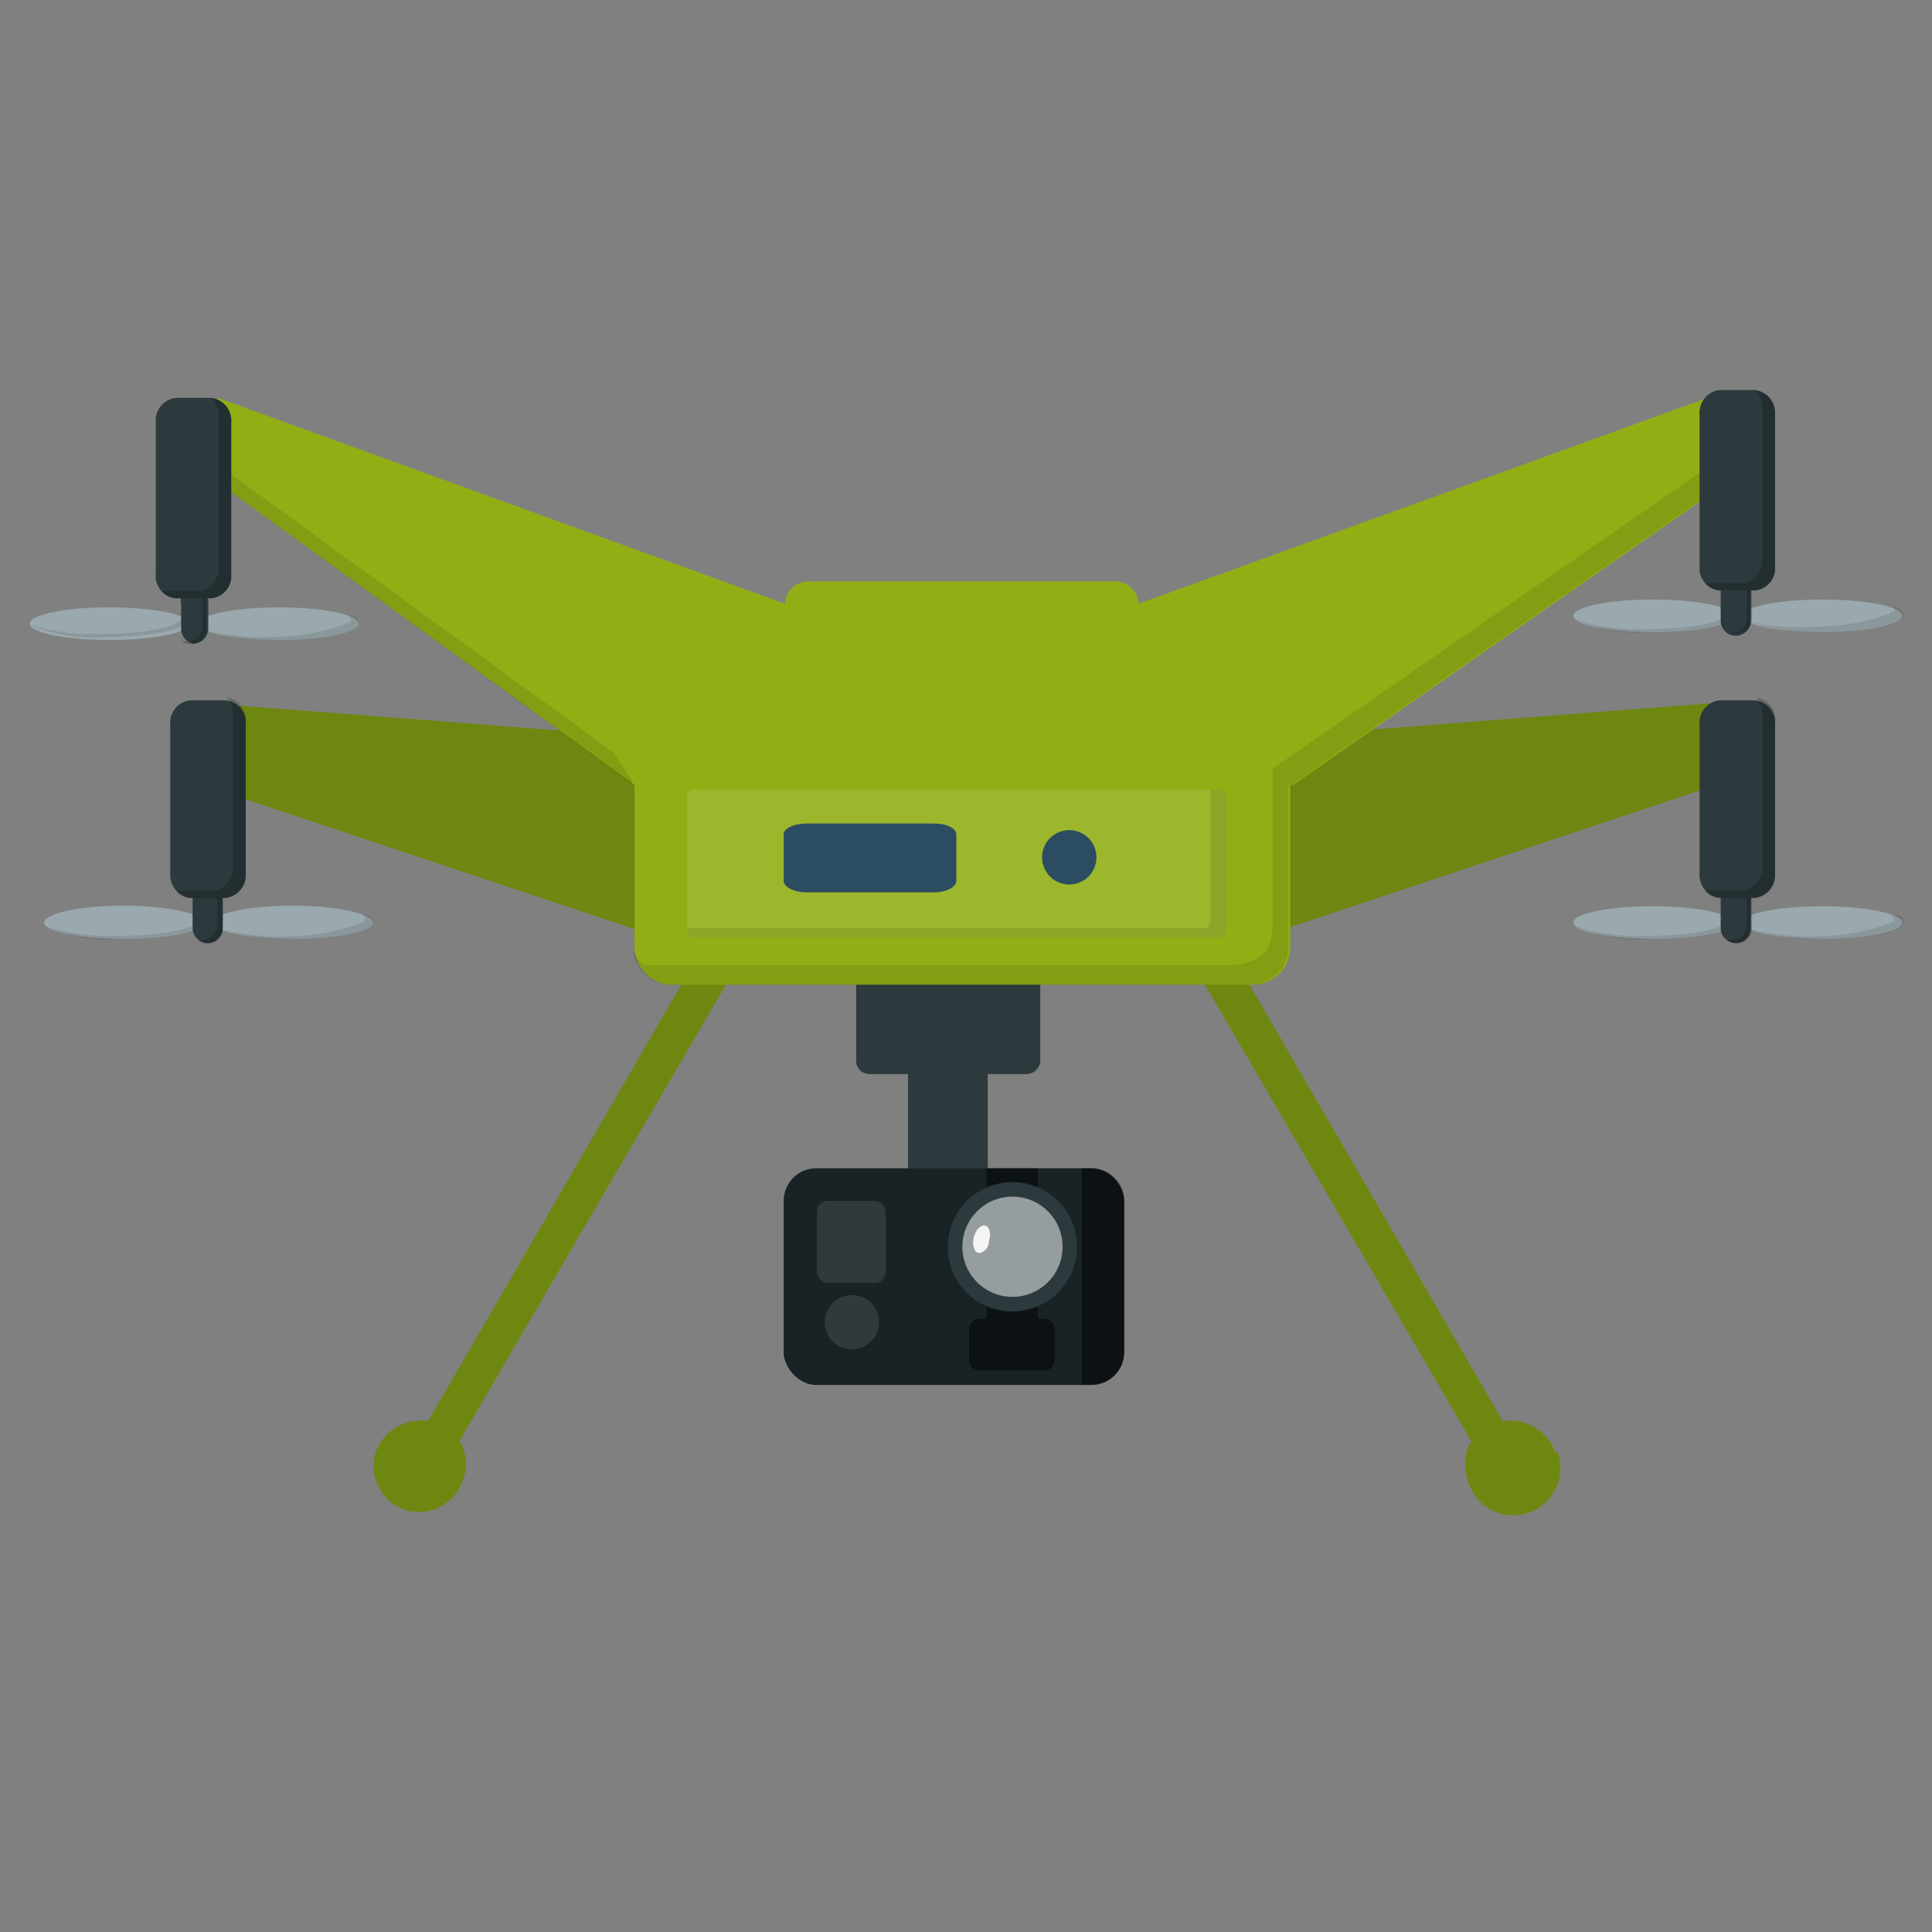 <svg xmlns="http://www.w3.org/2000/svg" id="Capa_1" data-name="Capa 1" viewBox="0 0 32 32"><rect x="0" y="0" width="32" height="32" fill="#808080" stroke="none"/><defs><style>.cls-1{fill:#6e8710;}.cls-2{fill:#2c3a3d;}.cls-3{fill:#192326;}.cls-4{opacity:0.5;}.cls-5{opacity:0.1;}.cls-6{fill:#fff;}.cls-7{opacity:0.9;}.cls-8{fill:#91af15;}.cls-9{fill:#99a9ad;}.cls-10{opacity:0.2;}.cls-11{fill:#153851;}</style></defs><path class="cls-1" d="M25.77,24.09a.79.79,0,0,0-.88-.55l-4.64-8c0-.06-.11-.09-.15-.06l-.4.23c-.05,0-.06.1,0,.16l4.67,8a.73.73,0,0,0-.07.6.78.78,0,1,0,1.49-.44Z"></path><path class="cls-1" d="M6.21,24.09a.79.79,0,0,1,.88-.55l4.64-8a.13.13,0,0,1,.16-.06l.39.23c.05,0,.06.1,0,.16l-4.67,8a.7.7,0,0,1,.07.6.77.77,0,0,1-1,.53A.78.78,0,0,1,6.21,24.09Z"></path><path class="cls-2" d="M17,15.73h-2.6a.23.23,0,0,0-.22.23v1.6a.22.22,0,0,0,.22.23h.64v1.76a.23.23,0,0,0,.23.23h.87a.22.22,0,0,0,.22-.23V17.79H17a.23.23,0,0,0,.23-.23V16A.23.23,0,0,0,17,15.73Z"></path><rect class="cls-3" x="12.98" y="19.35" width="5.64" height="3.59" rx="0.54"></rect><g class="cls-4"><path d="M18.08,19.35h-.16v3.58h.16a.54.54,0,0,0,.54-.54v-2.5A.54.54,0,0,0,18.08,19.35Z"></path></g><g class="cls-5"><rect class="cls-6" x="13.53" y="19.89" width="1.14" height="1.36" rx="0.18"></rect></g><g class="cls-5"><path class="cls-6" d="M13.66,21.91a.45.45,0,1,1,.44.44A.45.45,0,0,1,13.66,21.91Z"></path></g><g class="cls-4"><path d="M17.29,21.84h-.1V19.35h-.85v2.49h-.11a.18.18,0,0,0-.18.18v.5a.18.18,0,0,0,.18.18h1.06a.18.18,0,0,0,.18-.18V22A.18.18,0,0,0,17.29,21.84Z"></path></g><path class="cls-2" d="M15.7,20.66a1.07,1.07,0,1,1,1.06,1.06A1.06,1.06,0,0,1,15.7,20.66Z"></path><g class="cls-4"><path class="cls-6" d="M15.94,20.66a.83.83,0,1,1,.82.82A.83.83,0,0,1,15.94,20.66Z"></path></g><g class="cls-7"><path class="cls-6" d="M16.38,20.56c0,.12-.11.21-.18.19s-.1-.14-.07-.26.12-.21.19-.19S16.42,20.43,16.38,20.56Z"></path></g><polygon class="cls-1" points="3.22 11.63 10.04 12.16 10.65 12.16 10.93 15.53 3.41 13.02 3.22 11.63"></polygon><polygon class="cls-1" points="28.56 11.63 21.74 12.16 21.13 12.16 20.85 15.53 28.37 13.02 28.56 11.63"></polygon><path class="cls-8" d="M18.86,10a.39.39,0,0,0-.39-.37h-5.1A.39.39,0,0,0,13,10v0L3.61,6.59,3.22,7.71,10.51,13h0V15.7a.63.63,0,0,0,.64.61h9.59a.62.62,0,0,0,.63-.61V13h.05l6.86-4.78V6.59Z"></path><g class="cls-5"><path d="M21.18,12.66l-.1.08v2.47c0,.34,0,.73-.7.78h-9.6c-.19,0-.23-.13-.3-.28a.63.63,0,0,0,.64.6h9.59a.62.62,0,0,0,.63-.61V13h.05l6.86-4.78V7.76Z"></path><polygon points="10.48 12.95 10.17 12.47 3.3 7.47 3.22 7.71 10.46 12.98 10.48 12.95"></polygon></g><path class="cls-9" d="M31.51,10.2c0,.15-.59.27-1.32.27s-1.33-.12-1.33-.27.6-.27,1.33-.27S31.51,10.05,31.51,10.2Z"></path><g class="cls-5"><path d="M31.27,10c.07,0,.11.07.11.11s-.59.27-1.32.27A4.25,4.25,0,0,1,29,10.31a3.59,3.59,0,0,0,1.21.16c.73,0,1.32-.12,1.32-.27S31.42,10.09,31.27,10Z"></path></g><path class="cls-9" d="M28.71,10.2c0,.15-.6.27-1.33.27s-1.32-.12-1.32-.27.59-.27,1.32-.27S28.71,10.05,28.71,10.2Z"></path><g class="cls-5"><path d="M28.61,10.1a.08.08,0,0,1,0,.05c0,.15-.59.27-1.32.27a3.35,3.35,0,0,1-1.23-.17,2.65,2.65,0,0,0,1.3.22c.73,0,1.33-.12,1.33-.27S28.67,10.13,28.61,10.1Z"></path></g><path class="cls-2" d="M29,10.28a.25.25,0,0,1-.25.25h0a.25.25,0,0,1-.25-.25V9.82a.25.25,0,0,1,.25-.25h0a.25.25,0,0,1,.25.25Z"></path><g class="cls-10"><path d="M28.84,9.58a.25.25,0,0,1,.09.19v.47a.25.25,0,0,1-.25.25h-.07a.3.3,0,0,0,.16,0,.25.25,0,0,0,.25-.25V9.82A.25.25,0,0,0,28.84,9.58Z"></path></g><path class="cls-2" d="M29.4,9.38a.37.37,0,0,1-.33.4h-.59a.37.37,0,0,1-.33-.4V6.87a.38.38,0,0,1,.33-.41h.59a.38.38,0,0,1,.33.41Z"></path><g class="cls-10"><path d="M29.09,6.47a.43.43,0,0,1,.1.28V9.26a.37.37,0,0,1-.34.4h-.61a.33.33,0,0,0,.24.12h.59a.37.37,0,0,0,.33-.4V6.87A.37.37,0,0,0,29.09,6.47Z"></path></g><path class="cls-9" d="M31.51,15.28c0,.15-.59.27-1.32.27s-1.33-.12-1.33-.27.6-.27,1.33-.27S31.51,15.14,31.51,15.28Z"></path><g class="cls-5"><path d="M31.27,15.13c.07,0,.11.07.11.11s-.59.27-1.32.27A4.18,4.18,0,0,1,29,15.39a3.35,3.35,0,0,0,1.21.16c.73,0,1.32-.12,1.32-.27S31.42,15.17,31.27,15.13Z"></path></g><path class="cls-9" d="M28.71,15.28c0,.15-.6.27-1.33.27s-1.32-.12-1.32-.27.59-.27,1.32-.27S28.71,15.14,28.71,15.28Z"></path><g class="cls-5"><path d="M28.61,15.18l0,.05c0,.15-.59.27-1.32.27a3.35,3.35,0,0,1-1.23-.17,2.53,2.53,0,0,0,1.3.22c.73,0,1.33-.12,1.33-.27S28.67,15.21,28.61,15.18Z"></path></g><path class="cls-2" d="M29,15.37a.25.25,0,0,1-.25.25h0a.25.25,0,0,1-.25-.25V14.9a.25.25,0,0,1,.25-.25h0a.25.25,0,0,1,.25.25Z"></path><g class="cls-10"><path d="M28.84,14.66a.29.29,0,0,1,.09.2v.46a.25.25,0,0,1-.25.25h-.07a.25.25,0,0,0,.41-.19V14.9A.26.26,0,0,0,28.84,14.66Z"></path></g><path class="cls-2" d="M29.4,14.46a.38.38,0,0,1-.33.41h-.59a.38.38,0,0,1-.33-.41V12a.37.37,0,0,1,.33-.4h.59a.37.37,0,0,1,.33.4Z"></path><g class="cls-10"><path d="M29.09,11.55a.43.43,0,0,1,.1.28v2.51a.38.38,0,0,1-.34.41h-.61a.31.31,0,0,0,.24.13h.59a.38.38,0,0,0,.33-.41V12A.38.38,0,0,0,29.09,11.55Z"></path></g><path class="cls-9" d="M6.18,15.28c0,.15-.6.27-1.33.27s-1.32-.12-1.32-.27S4.12,15,4.85,15,6.18,15.14,6.18,15.28Z"></path><g class="cls-5"><path d="M5.93,15.13c.08,0,.12.07.12.11s-.6.27-1.33.27a4.09,4.09,0,0,1-1.07-.12,3.28,3.28,0,0,0,1.2.16c.73,0,1.33-.12,1.33-.27S6.09,15.17,5.93,15.13Z"></path></g><path class="cls-9" d="M3.37,15.28c0,.15-.59.27-1.32.27S.73,15.43.73,15.28,1.32,15,2.05,15,3.37,15.14,3.37,15.28Z"></path><g class="cls-5"><path d="M3.28,15.18l0,.05c0,.15-.59.27-1.32.27a3.35,3.35,0,0,1-1.23-.17,2.53,2.53,0,0,0,1.3.22c.73,0,1.32-.12,1.32-.27S3.34,15.21,3.28,15.18Z"></path></g><path class="cls-2" d="M3.69,15.37a.25.25,0,0,1-.25.25h0a.25.25,0,0,1-.25-.25V14.9a.25.25,0,0,1,.25-.25h0a.25.25,0,0,1,.25.25Z"></path><g class="cls-10"><path d="M3.5,14.66a.26.26,0,0,1,.1.2v.46a.26.26,0,0,1-.26.25H3.28a.23.23,0,0,0,.16.06.25.25,0,0,0,.25-.25V14.9A.26.26,0,0,0,3.5,14.66Z"></path></g><path class="cls-2" d="M4.07,14.46a.38.38,0,0,1-.33.41H3.15a.38.38,0,0,1-.33-.41V12a.37.37,0,0,1,.33-.4h.59a.37.37,0,0,1,.33.4Z"></path><g class="cls-10"><path d="M3.76,11.55a.43.43,0,0,1,.1.28v2.51a.38.38,0,0,1-.34.41H2.91a.31.31,0,0,0,.24.13h.59a.38.38,0,0,0,.33-.41V12A.39.39,0,0,0,3.76,11.55Z"></path></g><path class="cls-9" d="M5.94,10.33c0,.15-.59.27-1.32.27s-1.33-.12-1.33-.27.6-.27,1.33-.27S5.94,10.18,5.94,10.33Z"></path><g class="cls-5"><path d="M5.7,10.17c.07,0,.11.07.11.11s-.59.27-1.32.27a4.25,4.25,0,0,1-1.08-.11,3.59,3.59,0,0,0,1.21.16c.73,0,1.32-.12,1.32-.27S5.85,10.22,5.7,10.17Z"></path></g><path class="cls-9" d="M3.14,10.33c0,.15-.6.27-1.33.27S.49,10.48.49,10.33s.59-.27,1.32-.27S3.14,10.18,3.14,10.33Z"></path><g class="cls-5"><path d="M3,10.23a.08.08,0,0,1,0,0c0,.15-.59.27-1.32.27a3.39,3.39,0,0,1-1.23-.17,2.65,2.65,0,0,0,1.3.22c.73,0,1.33-.12,1.33-.27S3.1,10.26,3,10.23Z"></path></g><path class="cls-2" d="M3.45,10.41a.25.25,0,0,1-.25.25h0A.25.25,0,0,1,3,10.41V10A.25.25,0,0,1,3.2,9.7h0a.25.25,0,0,1,.25.25Z"></path><g class="cls-10"><path d="M3.27,9.71a.25.25,0,0,1,.09.19v.47a.25.25,0,0,1-.25.25H3a.3.3,0,0,0,.16.05.25.25,0,0,0,.25-.25V10A.25.25,0,0,0,3.27,9.71Z"></path></g><path class="cls-2" d="M3.83,9.51a.37.37,0,0,1-.33.4H2.91a.37.37,0,0,1-.33-.4V7a.38.38,0,0,1,.33-.41H3.5A.38.38,0,0,1,3.83,7Z"></path><g class="cls-10"><path d="M3.52,6.6a.43.43,0,0,1,.1.28V9.39a.37.37,0,0,1-.33.4H2.67a.35.35,0,0,0,.24.12H3.5a.37.37,0,0,0,.33-.4V7A.37.37,0,0,0,3.52,6.6Z"></path></g><path class="cls-11" d="M15.47,13.64c.21,0,.37.08.37.18v.77c0,.1-.16.19-.37.19H13.36c-.21,0-.38-.09-.38-.19v-.77c0-.1.17-.18.38-.18Z"></path><path class="cls-11" d="M17.72,14.65a.45.45,0,1,1,.44-.44A.45.45,0,0,1,17.72,14.65Z"></path><g class="cls-5"><path class="cls-6" d="M20.31,15.42a.11.11,0,0,1-.12.11H11.5a.11.11,0,0,1-.12-.11V13.19a.11.11,0,0,1,.12-.11h8.69a.11.11,0,0,1,.12.11Z"></path></g><g class="cls-5"><path d="M20.19,13.08h-.14v2.18a.11.11,0,0,1-.12.11H11.38v.05a.11.11,0,0,0,.12.11h8.69a.11.11,0,0,0,.12-.11V13.19A.11.11,0,0,0,20.19,13.08Z"></path></g></svg>